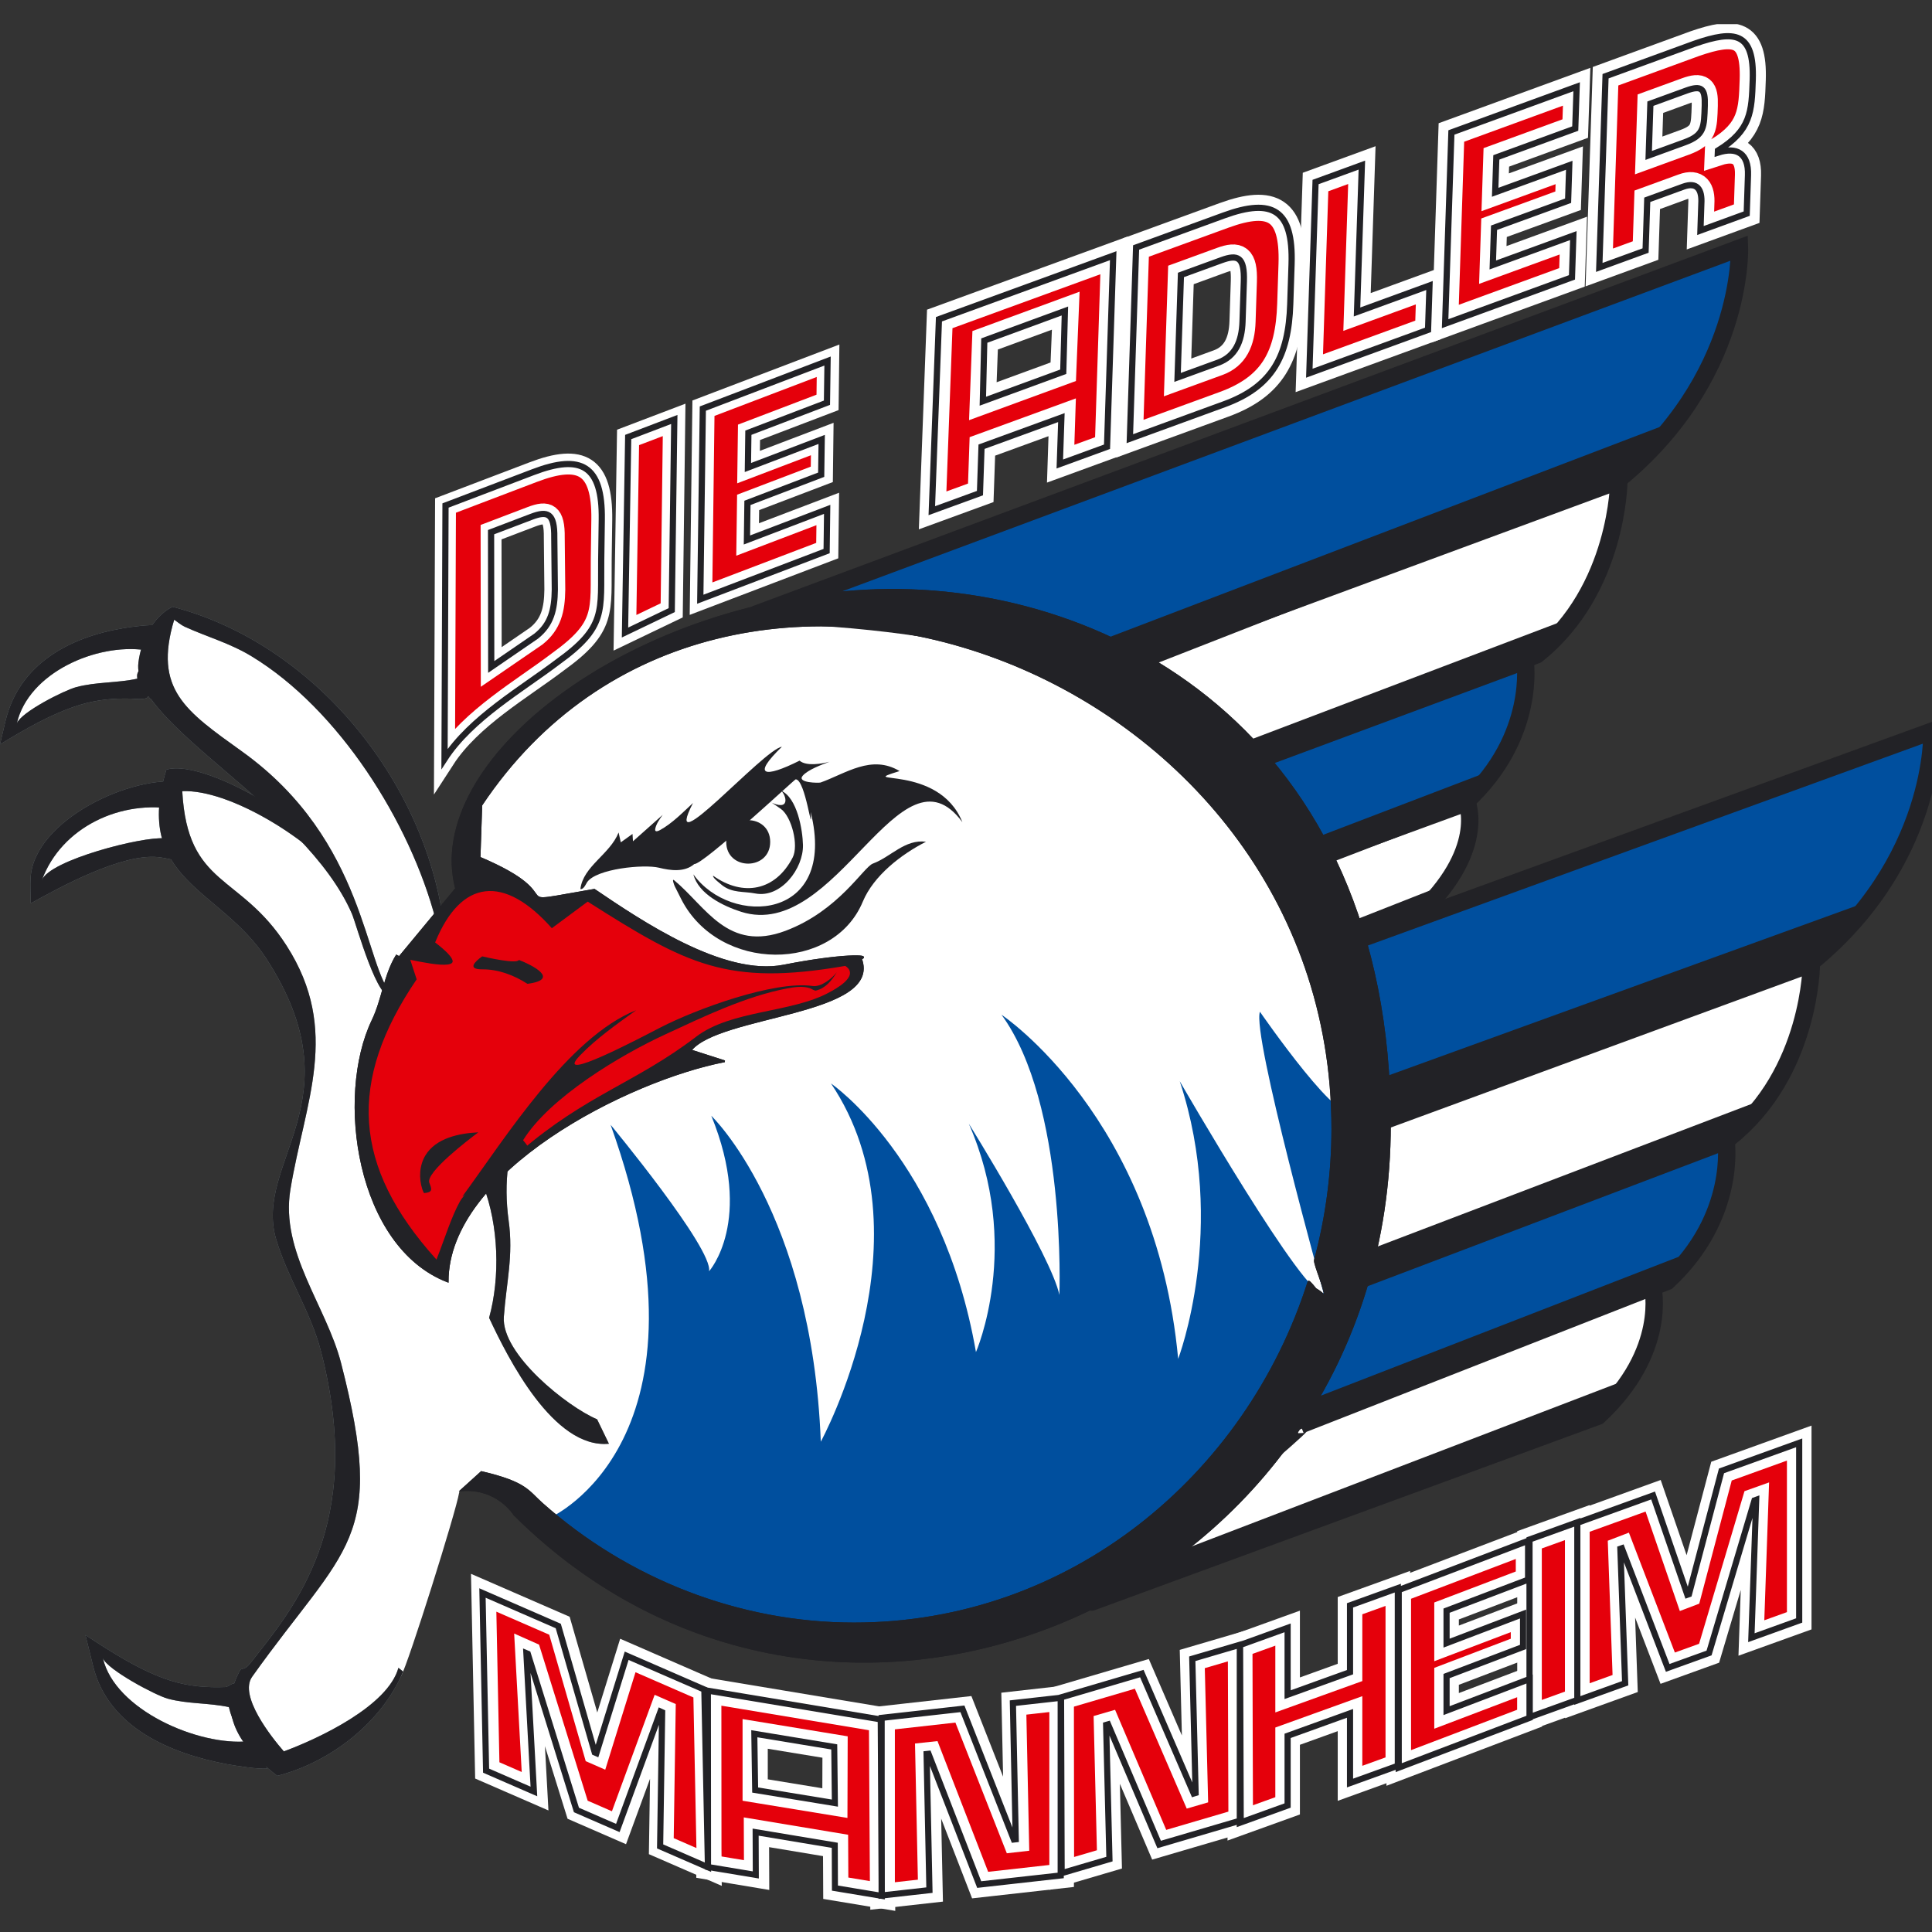<svg width="160" height="160" viewBox="0 0 160 160" fill="none" xmlns="http://www.w3.org/2000/svg">
<rect x="0" y="0" width="160" height="160" fill="#333333" stroke="none"/>
<g clip-path="url(#clip0_1636_27025)">
<path d="M39.159 65.884C39.159 65.884 42.116 62.365 45.094 60.023C48.069 57.685 53.026 53.238 58.866 52.531C64.709 51.821 74.543 51.35 74.543 51.35L93.032 54.869L133.844 38.232C133.844 38.232 132.958 46.175 131.742 47.592C130.522 49.008 128.957 53.343 126.946 54.462C124.935 55.58 125.406 60.259 125.406 60.259L122.122 66.124L121.177 66.693L121.089 70.803L118.396 74.797L117.017 76.108L159.678 60.779C159.678 60.779 157.762 69.386 156.816 70.093C155.874 70.803 149.69 80.046 149.69 80.046L148.853 83.942L146.747 89.806L143.699 93.775L142.623 94.714L136.551 106.798C136.551 106.798 135.658 111.875 134.916 113.229C134.175 114.579 132.962 117.215 132.962 117.215L90.09 132.907L57.192 133.937L43.129 125.425C43.129 125.425 40.214 122.637 38.207 123.382C38.087 123.446 38.048 123.47 38.02 123.632C37.774 125.168 33.822 137.741 33.225 138.778C32.511 140.009 29.776 143.008 29.776 143.008L22.755 146.506L21.338 145.585L14.531 144.639L10.323 141.591L8.203 137.558L7.598 136.067C19.822 147.311 21.826 136.654 27.919 127.19L28.51 117.978L27.198 111.833L24.147 104.502L23.285 99.25C23.285 99.25 27.272 89.145 24.829 83.365C23.022 79.083 22.079 77.771 20.132 76.129C19.081 75.24 14.816 70.409 14.816 70.409C14.816 70.409 11.008 69.622 9.377 70.803C7.745 71.984 3.066 74.087 3.066 74.087C3.066 74.087 2.099 69.857 6.564 67.99C11.033 66.124 13.845 65.884 13.845 65.884L15.062 64.172L25.293 68.588L15.948 60.259L12.559 57.151L7.039 57.685L1.076 60.139C1.076 60.139 2.335 56.054 3.991 55.108C5.643 54.163 10.797 53.002 10.797 53.002L12.664 52.767L14.106 51.557L14.415 50.784C14.415 50.784 23.862 55.295 26.066 57.587C28.478 60.09 31.509 64.26 33.207 67.505C34.863 70.677 36.143 75.757 36.143 75.757L38.449 73.851L39.159 65.884Z" fill="white"/>
<path d="M110.471 78.562L159.998 60.547C159.998 60.547 160.389 71.454 149.641 79.99C149.641 79.99 114.454 93.195 114.169 92.956C113.6 92.485 115.358 87.278 110.471 78.562Z" fill="#004F9E" stroke="#222226" stroke-width="1.441" stroke-miterlimit="3.864"/>
<path d="M113.509 93.223L150.01 79.814C150.01 79.814 149.978 88.853 143.21 94.233C143.21 94.233 112.471 106.134 112.45 105.902C112.32 104.316 115.259 92.517 113.509 93.223Z" fill="white" stroke="#222226" stroke-width="1.441" stroke-miterlimit="3.864"/>
<path d="M111.132 106.559L142.943 94.482C142.943 94.482 143.903 100.716 138.07 106.12C138.07 106.12 108.358 117.827 108.245 117.848C107.039 118.08 112.046 106.183 111.132 106.559Z" fill="#004F9E" stroke="#222226" stroke-width="1.441" stroke-miterlimit="3.864"/>
<path d="M106.536 71.925L121.496 66.457C121.496 66.457 123.17 70.473 117.337 75.876L110.471 78.562C110.538 78.654 107.454 71.545 106.536 71.925Z" fill="white" stroke="#222226" stroke-width="1.441" stroke-miterlimit="3.864"/>
<path d="M107.697 118.003L136.868 106.566C136.868 106.566 138.183 111.878 132.35 117.282L90.406 132.675C90.476 132.766 108.611 117.627 107.697 118.003Z" fill="white" stroke="#222226" stroke-width="1.441" stroke-miterlimit="3.864"/>
<path d="M62.543 50.886L144.054 20.544C144.054 20.544 144.444 31.45 133.696 39.987C133.696 39.987 90.761 55.801 91.134 55.804C91.507 55.808 81.156 51.234 62.543 50.886Z" fill="#004F9E" stroke="#222226" stroke-width="1.441" stroke-miterlimit="3.864"/>
<path d="M91.253 55.618L134.066 39.811C134.066 39.811 134.034 48.85 127.266 54.229C127.266 54.229 100.215 64.411 100.451 64.415C100.686 64.418 93.008 54.911 91.253 55.618Z" fill="white" stroke="#222226" stroke-width="1.441" stroke-miterlimit="3.864"/>
<path d="M101.259 64.021L126.303 54.725C126.303 54.725 127.266 60.959 121.433 66.363C121.433 66.363 107.37 71.724 107.486 71.742C107.598 71.756 102.174 63.641 101.259 64.021Z" fill="#004F9E" stroke="#222226" stroke-width="1.441" stroke-miterlimit="3.864"/>
<path d="M86.56 54.792L138.344 35.019L134.248 39.888L89.531 57.383L86.56 54.792Z" fill="#222226"/>
<path d="M99.765 62.696L129.948 51.234L126.492 55.203L102.813 63.933L99.765 62.696Z" fill="#222226"/>
<path d="M107.764 69.829L123.739 63.722L121.623 66.788L108.46 71.696L107.764 69.829Z" fill="#222226"/>
<path d="M111.554 76.449L119.454 73.338L118.241 75.975L112.278 78.306L111.554 76.449Z" fill="#222226"/>
<path d="M112.236 90.059L154.447 74.755L150.27 79.554L115.161 92.703L112.236 90.059Z" fill="#222226"/>
<path d="M111.026 104.397L145.882 91.107L142.426 95.076L114.078 105.634L111.026 104.397Z" fill="#222226"/>
<path d="M105.949 116.917L140.447 103.528L138.07 106.119L106.646 118.783L105.949 116.917Z" fill="#222226"/>
<path d="M94.491 129.676L134.494 114.347L133.278 116.983L90.504 133.209L94.491 129.676Z" fill="#222226"/>
<path d="M45.618 125.65C45.618 125.65 59.913 119.258 50.568 93.15C50.568 93.15 59.069 103.419 58.721 105.283C58.721 105.283 62.469 101.12 58.908 92.404C58.908 92.404 67.237 100.371 67.975 119.395C67.975 119.395 77.292 102.354 68.822 89.729C68.822 89.729 78.048 96.047 80.825 111.973C80.825 111.973 84.682 103.177 80.231 93.055C80.231 93.055 87.08 104.056 87.734 107.241C87.734 107.241 88.342 91.445 82.942 84.037C82.942 84.037 95.704 92.517 97.571 112.536C97.571 112.536 101.716 101.697 97.701 89.542C97.701 89.542 108.249 107.849 109.613 107.076C109.613 107.076 103.654 85.654 104.343 83.79C104.343 83.79 111.547 94.222 111.947 91.603C111.947 91.603 114.117 128.582 79.159 134.984C54.85 139.436 46.374 126.659 46.374 126.659L45.618 125.65Z" fill="#004F9E"/>
<path d="M39.613 93.775C38.864 94.335 35.215 97.102 35.556 97.956C35.77 98.497 35.855 98.736 35.13 98.807C35.088 98.81 34.983 98.518 34.975 98.49C34.677 97.587 34.729 96.518 35.225 95.692C36.104 94.233 38.045 93.853 39.613 93.775Z" fill="#7B878A" stroke="#E5000B" stroke-width="0.143" stroke-miterlimit="3.864"/>
<path d="M39.933 79.202C40.365 79.304 42.791 79.853 42.974 79.498C44.043 79.909 46.451 81.108 43.681 81.477C42.587 80.77 41.272 80.268 39.964 80.278C38.646 80.289 39.325 79.638 39.933 79.202Z" fill="#7B878A" stroke="#E5000B" stroke-width="0.143" stroke-miterlimit="3.864"/>
<path d="M42.095 96.454C41.888 97.984 41.912 99.555 42.123 101.078C42.531 103.992 41.93 106.228 41.726 109.055C41.504 112.146 46.989 116.505 49.45 117.542L50.428 119.564C45.846 120 42.074 112.494 40.506 109.136C41.438 105.75 41.29 101.493 40.031 98.202L42.095 96.454Z" fill="#7B878A"/>
<path d="M32.557 82.486C31.333 83.302 29.512 76.52 29.143 75.672C25.247 66.711 10.836 59.957 11.462 54.876C11.687 53.069 12.601 51.125 14.278 50.249C25.964 53.273 35.158 64.591 36.733 76.425L36.087 76.182C33.956 68.057 28.035 58.716 20.835 54.352C19.007 53.245 17.196 52.767 15.305 51.906C15.002 51.768 14.703 51.508 14.425 51.322C12.689 57.098 15.371 58.881 20.054 62.242C30.384 69.657 30.166 80.225 32.557 82.486Z" fill="#7B878A"/>
<path d="M12.007 53.836C7.984 53.266 2.363 55.706 1.396 59.907C1.74 58.976 5.319 57.172 6.314 56.905C7.967 56.462 9.707 56.571 11.37 56.205C11.18 54.936 12.745 55.397 13.297 55.854L12.492 57.935L12.998 58.554L12.267 57.654C12.239 58.009 11.078 57.865 10.871 57.858C9.405 57.812 7.984 57.953 6.578 58.385C4.307 59.088 2.029 60.407 0 61.648L0.461 59.682C1.61 54.985 5.731 52.781 10.182 52.029C10.846 51.913 12.443 51.691 13.111 51.797L12.007 53.836Z" fill="#7B878A"/>
<path d="M14.598 67.038C10.069 66.176 5.091 68.472 3.47 72.888C4.085 71.228 11.869 69.242 13.603 69.432C13.202 67.955 14.633 68.222 15.371 68.834L15.441 71.376L14.151 70.392L15.441 71.376C14.64 71.33 13.87 71.06 13.075 70.982C10.094 70.691 5.144 73.37 2.545 74.811C2.542 74.108 2.489 73.359 2.535 72.663C2.855 67.903 10.931 64.102 15.185 64.777L14.598 67.038Z" fill="#7B878A"/>
<path d="M15.094 65.522C15.53 73.503 19.878 72.294 23.735 78.32C28.257 85.38 25.237 91.272 24.048 98.525C23.201 103.697 27.026 108.152 28.246 112.884C32.061 127.671 28.658 127.935 20.881 138.862C19.759 140.437 22.47 143.851 23.507 145.043C26.418 143.967 32.124 141.281 32.996 138.121L33.386 138.433C31.621 142.638 27.367 145.947 22.962 147.068C18.855 143.908 18.37 141.151 19.872 138.342C20.009 138.082 20.223 138.388 20.705 137.769C24.287 133.212 30.303 126.357 26.59 111.942C25.743 108.647 23.844 105.898 22.874 102.646C20.947 96.184 29.681 91.107 22.044 79.371C18.237 73.524 11.005 72.934 13.775 63.743C17.2 62.692 27.961 69.4 28.018 72.543C25.529 69.46 19 65.35 15.094 65.522Z" fill="#7B878A"/>
<path d="M20.575 144.203C16.461 144.614 9.514 141.622 8.522 137.326C8.888 138.272 12.857 140.392 13.898 140.677C15.547 141.127 17.291 141.011 18.954 141.376C19.668 144.27 20.328 142.185 20.881 141.728L20.177 138.827L20.002 138.869L19.474 139.527C19.45 139.193 18.887 139.706 18.694 139.713C17.122 139.77 15.677 139.664 14.162 139.193C11.764 138.451 9.176 136.799 7.077 135.406L7.731 138.057C9.011 143.081 14.148 145.233 18.796 146.102C19.492 146.228 21.464 146.552 22.157 146.457L20.575 144.203Z" fill="#7B878A"/>
<path d="M60.142 69.724C60.142 67.322 63.784 67.322 63.784 69.724C63.784 72.118 60.142 72.125 60.142 69.724Z" fill="#7B878A" stroke="white" stroke-width="0.143" stroke-miterlimit="3.864"/>
<path d="M48.065 73.626C48.294 71.731 50.516 70.754 51.229 68.943L51.412 69.759L52.382 69.063L52.421 69.671L54.879 67.484C54.643 67.822 54.327 68.247 54.26 68.665C54.214 68.954 54.527 68.817 54.661 68.743C55.673 68.187 56.556 67.273 57.392 66.5C54.647 71.837 63.271 62.017 64.751 61.845C62.241 64.274 63.278 64.464 66.217 62.994C66.78 63.483 68.088 63.247 68.696 63.086C68.067 63.318 66.91 63.743 66.477 64.242C65.957 64.851 67.838 64.847 67.957 64.805C70.056 64.056 72.166 62.46 74.5 63.856C70.573 65.076 77.731 63.163 79.7 68.089C74.557 61.099 69.287 78.021 61.386 75.514C59.934 75.05 57.843 74.062 57.424 72.41C60.511 76.748 69.385 76.309 67.138 67.245C67.296 69.594 66.72 64.538 65.894 64.541C65.799 64.545 58.264 71.587 57.494 71.559C56.689 72.258 55.508 72.093 54.573 71.861C53.339 71.555 49.359 71.939 48.61 73.078C48.54 73.187 48.332 73.686 48.065 73.626Z" fill="#7B878A" stroke="white" stroke-width="0.143" stroke-miterlimit="3.864"/>
<path fill-rule="evenodd" clip-rule="evenodd" d="M59.066 72.529C61.541 74.28 64.22 73.784 65.648 71.01C66.157 70.019 65.57 67.649 64.674 66.995L64.171 66.647L63.647 66.303C63.447 66.18 63.601 66.331 63.644 66.352C65.588 67.34 65.071 65.761 64.674 65.473C66.034 66.064 66.47 68.743 66.498 69.977C66.544 71.928 64.674 74.407 62.543 73.992C61.58 73.805 60.645 73.971 59.797 73.306L59.368 72.948C59.277 72.863 59.122 72.723 59.059 72.593C59.048 72.575 59.045 72.529 59.066 72.529Z" fill="#7B878A" stroke="white" stroke-width="0.143" stroke-miterlimit="3.864"/>
<path d="M76.687 69.71C74.634 70.75 72.349 72.519 71.452 74.674C69.002 80.559 59.548 80.552 56.429 74.488L55.877 73.391C55.821 73.268 55.617 72.723 55.835 72.902C58.468 75.082 60.272 78.882 65.053 77.086C69.452 75.433 71.512 71.808 72.285 71.52C73.78 70.965 74.943 69.478 76.687 69.71Z" fill="#7B878A" stroke="white" stroke-width="0.143" stroke-miterlimit="3.864"/>
<path d="M38.284 99.098C41.902 94.155 47.077 85.893 52.685 83.66C51.103 84.8 49.38 86.005 48.03 87.412C45.699 89.834 53.156 85.886 54.689 85.095C57.646 83.569 64.101 81.203 67.296 81.656C68.014 81.758 68.924 81.016 69.304 80.51C68.879 81.203 68.39 81.829 67.578 82.036C67.458 82.068 67.184 81.874 67.072 81.839C66.474 81.642 65.795 81.744 65.191 81.857C61.738 82.511 58.219 84.219 55.058 85.682C51.43 87.359 45.52 90.868 43.319 94.429C43.487 94.623 44.134 95.389 43.646 95.361L38.284 99.098Z" fill="#7B878A" stroke="#E5000B" stroke-width="0.143" stroke-miterlimit="3.864"/>
<path fill-rule="evenodd" clip-rule="evenodd" d="M109.413 107.055C109.676 107.273 109.652 107.371 109.652 107.371C109.715 107.339 109.722 107.227 109.694 107.058L113.023 107.055C103.773 136.545 65.901 148.675 42.587 125.432C42.587 125.432 41.216 123.178 38.203 123.417L39.87 121.909C43.593 122.781 43.723 123.488 44.908 124.539C51.978 130.811 61.186 134.446 70.721 134.446C88.265 134.446 102.683 122.714 108.066 107.055H109.413Z" fill="#7B878A"/>
<path fill-rule="evenodd" clip-rule="evenodd" d="M41.223 95.804C38.347 98.132 36.276 100.835 36.122 104.179C33.576 101.338 31.913 98.582 31.129 95.804H29.842C30.725 100.371 33.087 104.594 37.075 106.127C37.075 102.298 39.687 98.75 43.315 95.804H41.223ZM115.038 95.804C114.82 99.781 114.124 103.542 113.023 107.058L109.694 107.055C109.578 106.334 108.818 104.632 108.896 104.348C109.641 101.591 110.109 98.729 110.27 95.808L115.038 95.804ZM108.066 107.055C108.168 106.756 108.27 106.454 108.365 106.148C108.404 106.039 108.952 106.745 108.952 106.745C109.163 106.865 109.311 106.97 109.413 107.055H108.066Z" fill="#7B878A"/>
<path fill-rule="evenodd" clip-rule="evenodd" d="M60.026 84.553C59.143 84.866 58.321 85.257 57.617 85.795C53.535 88.906 46.18 91.796 41.223 95.808L43.315 95.804C48.353 91.715 55.346 88.79 60.015 87.89L57.199 86.986C58.053 85.893 60.395 85.207 62.944 84.553H60.026ZM114.514 84.553C114.904 87.247 115.108 90.101 115.108 93.129C115.108 94.032 115.084 94.925 115.038 95.804H110.27C110.316 95.034 110.337 94.261 110.337 93.48C110.337 90.369 110.003 87.387 109.377 84.553H114.514ZM29.842 95.804C29.065 91.793 29.427 87.514 30.834 84.553H32.546C30.581 88.509 30.103 92.176 31.129 95.804H29.842Z" fill="#7B878A"/>
<path fill-rule="evenodd" clip-rule="evenodd" d="M30.834 84.553C30.841 84.532 30.851 84.515 30.858 84.497C31.685 82.781 31.846 80.767 32.838 79.146L33.066 79.269L37.771 73.591C35.032 63.139 51.778 49.937 71.74 48.903C89.548 47.978 110.727 58.353 114.514 84.557L109.377 84.553C102.325 52.524 58.205 39.171 39.862 66.679L39.718 71.025C47.763 74.431 41.054 75.085 49.218 73.689C53.068 76.291 59.917 80.95 64.906 79.965C69.712 79.016 72.208 79.097 71.297 79.385C72.433 82.359 67.381 83.411 62.944 84.553H60.026C62.824 83.576 66.27 83.418 68.65 82.117C69.04 81.902 71.125 80.82 69.983 80.067C60.205 81.751 56.858 79.955 48.673 74.755L45.692 76.966C41.684 72.434 38.217 72.948 36.122 78.025C39.592 80.707 35.921 79.948 34.083 79.582L34.585 81.115C33.784 82.286 33.105 83.432 32.546 84.553H30.834Z" fill="#7B878A"/>
<path d="M45.692 76.966L48.673 74.755C56.858 79.955 60.205 81.751 69.983 80.067C71.125 80.82 69.04 81.902 68.65 82.117C65.517 83.829 60.542 83.562 57.617 85.794C51.169 90.717 36.544 95.076 36.122 104.179C29.308 96.574 28.816 89.588 34.585 81.115L34.082 79.582C35.921 79.948 39.592 80.707 36.122 78.025C38.217 72.948 41.684 72.434 45.692 76.966ZM39.87 121.909C43.593 122.781 43.723 123.488 44.908 124.539C51.978 130.811 61.186 134.446 70.721 134.446C88.602 134.446 103.235 122.261 108.365 106.148C108.403 106.039 108.952 106.745 108.952 106.745C109.701 107.185 109.652 107.371 109.652 107.371C109.975 107.209 108.801 104.696 108.896 104.347C109.834 100.863 110.337 97.214 110.337 93.48C110.337 55.21 59.825 36.735 39.862 66.679L39.718 71.025C47.763 74.431 41.054 75.085 49.218 73.689C53.068 76.291 59.917 80.95 64.906 79.965C69.712 79.016 72.208 79.097 71.297 79.385C73.084 84.065 59.537 83.984 57.199 86.986L60.015 87.89C51.981 89.44 37.074 96.978 37.074 106.126C29.565 103.233 27.821 90.811 30.858 84.497C31.685 82.781 31.846 80.767 32.838 79.146L33.066 79.269L37.77 73.591C35.032 63.139 51.778 49.937 71.74 48.903C91.376 47.883 115.108 60.6 115.108 93.129C115.108 132.263 69.293 152.057 42.587 125.432C42.587 125.432 41.216 123.178 38.203 123.417L39.87 121.909Z" stroke="#222226" stroke-width="0.143" stroke-miterlimit="3.864"/>
<path d="M39.87 121.909C43.593 122.781 43.723 123.488 44.908 124.539C51.978 130.811 61.186 134.446 70.721 134.446C88.602 134.446 103.235 122.261 108.365 106.148C108.403 106.039 108.952 106.745 108.952 106.745C109.701 107.185 109.652 107.371 109.652 107.371C109.975 107.209 108.801 104.696 108.896 104.347C109.834 100.863 110.337 97.214 110.337 93.48C110.337 55.21 59.825 36.735 39.862 66.679L39.718 71.025C47.763 74.431 41.054 75.085 49.218 73.689C53.068 76.291 59.917 80.95 64.906 79.965C69.712 79.016 72.208 79.097 71.297 79.385C73.084 84.065 59.537 83.984 57.199 86.986L60.015 87.89C51.981 89.44 37.074 96.978 37.074 106.126C29.565 103.233 27.821 90.811 30.858 84.497C31.685 82.781 31.846 80.767 32.838 79.146L33.066 79.269L37.77 73.591C35.032 63.139 51.778 49.937 71.74 48.903C91.376 47.883 115.108 60.6 115.108 93.129C115.108 132.263 69.293 152.057 42.587 125.432C42.587 125.432 41.216 123.178 38.203 123.417L39.87 121.909Z" fill="#222226" stroke="#222226" stroke-width="0.143" stroke-miterlimit="3.864"/>
<path d="M45.692 76.966L48.673 74.755C56.858 79.955 60.205 81.751 69.983 80.067C71.125 80.82 69.04 81.903 68.65 82.117C65.517 83.829 60.543 83.562 57.617 85.794C51.169 90.717 36.544 95.076 36.122 104.179C29.308 96.574 28.816 89.588 34.585 81.115L34.083 79.582C35.921 79.948 39.592 80.707 36.122 78.025C38.217 72.948 41.684 72.434 45.692 76.966Z" fill="white"/>
<path d="M45.692 76.966L48.673 74.755C56.858 79.955 60.205 81.751 69.983 80.067C71.125 80.82 69.04 81.902 68.65 82.117C65.517 83.829 60.543 83.562 57.617 85.794C52.583 89.637 48.515 90.59 43.03 95.319C42.38 94.566 38.467 98.683 38.052 99.418C37.313 100.73 36.74 102.614 36.122 104.179C29.308 96.574 28.816 89.588 34.585 81.115L34.083 79.582C35.921 79.948 39.592 80.707 36.122 78.025C38.235 72.909 41.705 72.452 45.692 76.966Z" fill="#E5000B" stroke="#E5000B" stroke-width="0.143" stroke-miterlimit="3.864"/>
<path d="M39.613 93.775C38.864 94.335 35.215 97.102 35.556 97.956C35.77 98.497 35.855 98.736 35.13 98.807C35.088 98.81 34.983 98.518 34.975 98.49C34.677 97.587 34.729 96.518 35.225 95.692C36.104 94.233 38.045 93.853 39.613 93.775Z" fill="#222226"/>
<path d="M39.933 79.202C40.365 79.304 42.791 79.853 42.974 79.498C44.043 79.909 46.451 81.108 43.681 81.477C42.587 80.77 41.272 80.268 39.964 80.278C38.646 80.289 39.325 79.638 39.933 79.202Z" fill="#222226"/>
<path d="M42.095 96.454C41.888 97.984 41.912 99.555 42.123 101.078C42.531 103.992 41.93 106.228 41.726 109.055C41.504 112.146 46.989 116.505 49.45 117.542L50.428 119.564C45.846 120 42.074 112.494 40.506 109.136C41.438 105.75 41.29 101.493 40.031 98.202L42.095 96.454Z" fill="#222226"/>
<path d="M32.557 82.486C31.333 83.302 29.512 76.52 29.143 75.672C25.247 66.711 10.836 59.957 11.462 54.876C11.687 53.069 12.601 51.125 14.278 50.249C25.964 53.273 35.158 64.591 36.733 76.425L36.087 76.182C33.956 68.057 28.035 58.716 20.835 54.352C19.007 53.245 17.196 52.767 15.305 51.906C15.002 51.768 14.703 51.508 14.425 51.322C12.689 57.098 15.371 58.881 20.054 62.242C30.384 69.657 30.166 80.225 32.557 82.486Z" fill="#222226"/>
<path d="M12.007 53.836C7.984 53.266 2.363 55.706 1.396 59.907C1.74 58.976 5.319 57.172 6.314 56.905C7.967 56.462 9.707 56.571 11.37 56.205C11.18 54.936 12.745 55.397 13.297 55.854L12.492 57.935L12.998 58.554L12.267 57.654C12.239 58.009 11.078 57.865 10.871 57.858C9.405 57.812 7.984 57.953 6.578 58.385C4.307 59.088 2.029 60.407 0 61.648L0.461 59.682C1.61 54.985 5.731 52.781 10.182 52.029C10.846 51.913 12.443 51.691 13.111 51.797L12.007 53.836Z" fill="#222226"/>
<path d="M14.598 67.038C10.069 66.176 5.091 68.472 3.47 72.888C4.085 71.228 11.869 69.242 13.603 69.432C13.202 67.955 14.633 68.222 15.371 68.834L15.441 71.376L14.151 70.392L15.441 71.376C14.64 71.33 13.87 71.06 13.075 70.982C10.094 70.691 5.144 73.37 2.545 74.811C2.542 74.108 2.489 73.359 2.535 72.663C2.855 67.903 10.931 64.102 15.185 64.777L14.598 67.038Z" fill="#222226"/>
<path d="M15.094 65.522C15.53 73.503 19.878 72.294 23.735 78.32C28.257 85.38 25.237 91.272 24.048 98.525C23.201 103.697 27.026 108.152 28.246 112.884C32.061 127.671 28.658 127.935 20.881 138.862C19.759 140.437 22.47 143.851 23.507 145.043C26.418 143.967 32.124 141.281 32.996 138.121L33.386 138.433C31.621 142.638 27.367 145.947 22.962 147.068C18.855 143.908 18.37 141.151 19.872 138.342C20.009 138.082 20.223 138.388 20.705 137.769C24.287 133.212 30.303 126.357 26.59 111.942C25.743 108.647 23.844 105.898 22.874 102.646C20.947 96.184 29.681 91.107 22.044 79.371C18.237 73.524 11.005 72.934 13.775 63.743C17.2 62.692 27.961 69.4 28.018 72.543C25.529 69.46 19 65.35 15.094 65.522Z" fill="#222226"/>
<path d="M20.575 144.203C16.461 144.614 9.514 141.622 8.522 137.326C8.888 138.272 12.857 140.392 13.898 140.677C15.547 141.127 17.291 141.011 18.954 141.376C19.668 144.27 20.328 142.185 20.881 141.728L20.177 138.827L20.002 138.869L19.474 139.527C19.45 139.193 18.887 139.706 18.694 139.713C17.122 139.77 15.677 139.664 14.162 139.193C11.764 138.451 9.176 136.799 7.077 135.406L7.731 138.057C9.011 143.081 14.148 145.233 18.796 146.102C19.492 146.228 21.464 146.552 22.157 146.457L20.575 144.203Z" fill="#222226"/>
<path d="M60.142 69.724C60.142 67.322 63.784 67.322 63.784 69.724C63.784 72.118 60.142 72.125 60.142 69.724Z" fill="#222226"/>
<path d="M48.065 73.626C48.294 71.731 50.516 70.754 51.229 68.943L51.412 69.759L52.382 69.063L52.421 69.671L54.879 67.484C54.643 67.822 54.327 68.247 54.26 68.665C54.214 68.954 54.527 68.817 54.661 68.743C55.673 68.187 56.556 67.273 57.392 66.5C54.647 71.837 63.271 62.017 64.751 61.845C62.241 64.274 63.278 64.464 66.217 62.994C66.78 63.483 68.088 63.247 68.696 63.086C68.067 63.318 66.91 63.743 66.477 64.242C65.957 64.851 67.838 64.847 67.957 64.805C70.056 64.056 72.166 62.46 74.5 63.856C70.573 65.076 77.731 63.163 79.7 68.089C74.557 61.099 69.287 78.021 61.386 75.514C59.934 75.05 57.843 74.062 57.424 72.41C60.511 76.748 69.385 76.309 67.138 67.245C67.296 69.594 66.72 64.538 65.894 64.541C65.799 64.545 58.264 71.587 57.494 71.559C56.689 72.258 55.508 72.093 54.573 71.861C53.339 71.555 49.359 71.939 48.61 73.078C48.54 73.187 48.332 73.686 48.065 73.626Z" fill="#222226"/>
<path fill-rule="evenodd" clip-rule="evenodd" d="M59.066 72.529C61.541 74.28 64.22 73.784 65.648 71.01C66.157 70.019 65.57 67.649 64.674 66.995L64.171 66.647L63.647 66.303C63.447 66.18 63.601 66.331 63.644 66.352C65.588 67.34 65.071 65.761 64.674 65.473C66.034 66.064 66.47 68.743 66.498 69.977C66.544 71.928 64.674 74.407 62.543 73.992C61.58 73.805 60.645 73.971 59.797 73.306L59.368 72.948C59.277 72.863 59.122 72.723 59.059 72.593C59.048 72.575 59.045 72.529 59.066 72.529Z" fill="#222226"/>
<path d="M76.687 69.71C74.634 70.75 72.349 72.519 71.452 74.674C69.002 80.559 59.548 80.552 56.429 74.488L55.877 73.391C55.821 73.268 55.617 72.723 55.835 72.902C58.468 75.082 60.272 78.882 65.053 77.086C69.452 75.433 71.512 71.808 72.285 71.52C73.78 70.965 74.943 69.478 76.687 69.71Z" fill="#222226"/>
<path d="M38.284 99.098C41.902 94.155 47.077 85.893 52.685 83.66C51.103 84.8 49.38 86.005 48.03 87.412C45.699 89.834 53.156 85.886 54.689 85.095C57.646 83.569 64.101 81.203 67.296 81.656C68.014 81.758 68.924 81.016 69.304 80.51C68.879 81.203 68.39 81.829 67.578 82.036C67.458 82.068 67.184 81.874 67.072 81.839C66.474 81.642 65.795 81.744 65.191 81.857C61.738 82.511 58.219 84.219 55.058 85.682C51.43 87.359 45.52 90.868 43.319 94.429C43.487 94.623 44.134 95.389 43.646 95.361L38.284 99.098Z" fill="#222226"/>
<path fill-rule="evenodd" clip-rule="evenodd" d="M69.199 152.831L69.216 156.375L73.091 157.018L73.003 142.406L58.697 140.026L58.707 154.627L62.659 155.285L62.645 151.741L69.199 152.831ZM69.142 149.325L62.54 148.243V143.595L69.156 144.681L69.142 149.325Z" fill="#E5000B"/>
<path d="M69.199 152.831L69.216 156.375L73.091 157.018L73.003 142.406L58.697 140.026L58.707 154.627L62.659 155.285L62.645 151.741L69.199 152.831ZM69.142 149.325L62.54 148.243V143.595L69.156 144.681L69.142 149.325Z" stroke="white" stroke-width="2.087" stroke-miterlimit="7"/>
<path d="M115.762 131.546L111.803 132.973V138.504L106.635 140.367V134.837L102.676 136.264V150.978L106.635 149.551V143.781L111.803 141.918V147.687L115.762 146.256V131.546Z" fill="#E5000B" stroke="white" stroke-width="2.036" stroke-miterlimit="7"/>
<path d="M119.798 133.413L126.549 130.846V127.629L115.839 131.701V146.414L126.689 142.287V139.07L119.798 141.689V138.827L126.134 136.415V133.691L119.798 136.099V133.413Z" fill="#E5000B" stroke="white" stroke-width="2.036" stroke-miterlimit="7"/>
<path d="M130.627 126.093L126.668 127.52V142.231L130.627 140.803V126.093Z" fill="#E5000B" stroke="white" stroke-width="2.036" stroke-miterlimit="7"/>
<path d="M134.192 128.287L134.312 128.241L138.112 138.152L141.54 136.915L145.299 124.279L145.439 124.229L145.042 135.652L149.004 134.225V119.511L142.567 121.832L139.874 132.042L139.737 132.094L136.906 123.874L130.631 126.139V140.849L134.589 139.421L134.192 128.287Z" fill="#E5000B" stroke="white" stroke-width="2.036" stroke-miterlimit="7"/>
<path d="M91.605 142.874L91.763 142.828L96 152.774L102.75 150.792L102.701 136.229L98.739 137.393L99.016 148.506L98.858 148.552L94.562 138.623L87.871 140.589L87.92 155.151L91.879 153.987L91.605 142.874Z" fill="#E5000B" stroke="white" stroke-width="2.036" stroke-miterlimit="7"/>
<path d="M76.814 145.303L76.972 145.286L81.17 156.115L87.92 155.359V140.645L83.962 141.091L84.201 152.363L84.042 152.381L79.785 141.559L73.091 142.308V157.018L77.053 156.575L76.814 145.303Z" fill="#E5000B" stroke="white" stroke-width="2.036" stroke-miterlimit="7"/>
<path d="M43.688 136.89L43.807 136.943L47.836 149.874L51.261 151.365L54.798 141.724L54.935 141.784L54.766 152.891L58.725 154.613L58.429 139.903L51.995 137.101L49.489 145.17L49.352 145.11L46.331 134.636L40.056 131.905L40.355 146.618L44.313 148.341L43.688 136.89Z" fill="#E5000B" stroke="white" stroke-width="2.036" stroke-miterlimit="7"/>
<path d="M115.762 131.521L111.803 132.949V138.483L106.635 140.346V134.812L102.676 136.24V150.953L106.635 149.526V143.756L111.803 141.893V147.663L115.762 146.235V131.521ZM119.798 133.388L126.549 130.822V127.605L115.836 131.68V146.39L126.686 142.262V139.045L119.798 141.668V138.803L126.134 136.394V133.666L119.798 136.078V133.388ZM130.627 126.068L126.668 127.496V142.209L130.627 140.782V126.068ZM134.192 128.262L134.312 128.22L138.112 138.128L141.537 136.894L145.299 124.258L145.439 124.208L145.042 135.628L149.001 134.2V119.49L142.567 121.811L139.874 132.021L139.737 132.07L136.903 123.85L130.627 126.114V140.828L134.589 139.4L134.192 128.262ZM91.605 142.849L91.763 142.804L95.996 152.753L102.75 150.767L102.697 136.208L98.739 137.372L99.016 148.482L98.858 148.531L94.562 138.599L87.871 140.568L87.92 155.127L91.879 153.963L91.605 142.849ZM76.737 145.261L76.895 145.244L81.093 156.072L87.843 155.317V140.603L83.884 141.046L84.12 152.321L83.962 152.339L79.704 141.517L73.013 142.266V156.976L76.972 156.533L76.737 145.261ZM43.593 136.911L43.709 136.96L47.738 149.895L51.166 151.386L54.699 141.742L54.836 141.805L54.668 152.912L58.63 154.634L58.331 139.921L51.897 137.122L49.39 145.187L49.253 145.128L46.233 134.658L39.957 131.926L40.256 146.639L44.215 148.362L43.593 136.911Z" stroke="#222226" stroke-width="0.509" stroke-miterlimit="3.864"/>
<path d="M69.132 152.82L69.146 156.364L73.024 157.008L72.936 142.396L58.626 140.016L58.637 154.617L62.592 155.274L62.578 151.73L69.132 152.82ZM69.142 149.326L62.539 148.243L62.469 143.581L69.089 144.671L69.142 149.326Z" stroke="#222226" stroke-width="0.499" stroke-miterlimit="3.864"/>
<path fill-rule="evenodd" clip-rule="evenodd" d="M87.966 34.558L87.84 38.401L91.749 36.974L92.259 21.149L77.826 26.412L77.236 42.269L81.223 40.813L81.356 36.97L87.966 34.558ZM88.054 30.786L81.395 33.226L81.585 28.181L88.261 25.73L88.054 30.786Z" fill="#E5000B"/>
<path d="M87.966 34.558L87.84 38.401L91.749 36.974L92.259 21.149L77.826 26.412L77.236 42.269L81.223 40.813L81.356 36.97L87.966 34.558ZM88.054 30.786L81.395 33.226L81.585 28.181L88.261 25.73L88.054 30.786Z" stroke="white" stroke-width="2.163" stroke-miterlimit="7"/>
<path d="M87.899 34.583L87.769 38.426L91.679 36.998L92.192 21.174L77.76 26.437L77.169 42.293L81.156 40.838L81.286 36.995L87.899 34.583ZM88.054 30.786L81.395 33.226L81.514 28.205L88.191 25.755L88.054 30.786Z" stroke="#222226" stroke-width="0.514" stroke-miterlimit="3.864"/>
<path fill-rule="evenodd" clip-rule="evenodd" d="M40.668 44.072L44.008 42.8C45.344 42.29 45.931 42.483 45.903 44.526L45.948 48.826C45.927 50.489 45.639 51.698 44.405 52.682L40.682 55.235L40.668 44.072ZM36.814 62.854C39.012 59.458 43.259 57.049 46.163 54.841C50.259 51.898 49.735 50.647 49.791 46.333L49.837 43.028C49.897 38.542 48.142 37.578 44.152 39.101L36.895 41.864L36.814 62.854Z" fill="#E5000B"/>
<path d="M40.668 44.072L44.008 42.8C45.344 42.29 45.931 42.483 45.903 44.526L45.948 48.826C45.927 50.489 45.639 51.698 44.405 52.682L40.682 55.235L40.668 44.072ZM36.814 62.854C39.012 59.458 43.259 57.049 46.163 54.841C50.259 51.898 49.735 50.647 49.791 46.333L49.837 43.028C49.897 38.542 48.142 37.578 44.152 39.101L36.895 41.864L36.814 62.854Z" stroke="white" stroke-width="1.731" stroke-miterlimit="3.864"/>
<path d="M55.828 34.773L52.013 36.225L51.757 52.405L55.627 50.548L55.828 34.773Z" fill="#E5000B" stroke="white" stroke-width="1.843" stroke-miterlimit="3.864"/>
<path d="M62.03 35.803L68.534 33.324L68.576 29.875L58.257 33.806L58.057 49.578L68.509 45.598L68.552 42.149L61.914 44.677L61.956 41.608L68.059 39.284L68.095 36.358L61.991 38.682L62.03 35.803Z" fill="#E5000B" stroke="white" stroke-width="1.843" stroke-miterlimit="3.864"/>
<path fill-rule="evenodd" clip-rule="evenodd" d="M93.57 36.33L101.372 33.483C105.376 32.02 106.709 29.513 106.853 25.185L106.962 21.87C107.106 17.373 105.38 16.375 101.372 17.837L94.087 20.495L93.57 36.33ZM97.8 22.77L101.157 21.546C102.497 21.058 103.077 21.262 103.01 23.311L102.901 26.623C102.848 28.293 102.296 29.517 100.88 30.033L97.522 31.257L97.8 22.77Z" fill="#E5000B"/>
<path d="M93.57 36.33L101.372 33.483C105.376 32.02 106.709 29.513 106.853 25.185L106.962 21.87C107.106 17.373 105.38 16.375 101.372 17.837L94.087 20.495L93.57 36.33ZM97.8 22.77L101.157 21.546C102.497 21.058 103.077 21.262 103.01 23.311L102.901 26.623C102.848 28.293 102.296 29.517 100.88 30.033L97.522 31.257L97.8 22.77Z" stroke="white" stroke-width="2.163" stroke-miterlimit="7"/>
<path d="M112.784 13.674L108.948 15.074L108.432 30.909L118.265 27.319L118.385 23.645L112.383 25.836L112.784 13.674Z" fill="#E5000B" stroke="white" stroke-width="2.163" stroke-miterlimit="7"/>
<path d="M123.919 13.034L130.455 10.647L130.571 7.184L120.199 10.971L119.679 26.806L130.184 22.97L130.297 19.511L123.627 21.944L123.729 18.86L129.864 16.624L129.959 13.688L123.824 15.925L123.919 13.034Z" fill="#E5000B" stroke="white" stroke-width="2.163" stroke-miterlimit="7"/>
<path fill-rule="evenodd" clip-rule="evenodd" d="M136.537 12.873L136.678 8.587L139.649 7.504C140.914 7.044 141.227 7.325 141.182 8.738C141.122 10.535 141.157 11.189 139.508 11.79L136.537 12.873ZM132.445 22.148L136.28 20.748L136.418 16.547L139.388 15.464C140.538 15.042 140.971 15.678 140.897 16.874L140.823 19.092L144.655 17.693L144.761 14.504C144.82 12.711 143.836 12.131 142.264 12.641L142.271 12.472C145.017 10.781 145.067 9.241 145.154 6.601C145.281 2.652 143.678 2.466 140.362 3.612L132.965 6.312L132.445 22.148Z" fill="#E5000B"/>
<path d="M136.537 12.873L136.678 8.587L139.649 7.504C140.914 7.044 141.227 7.325 141.182 8.738C141.122 10.535 141.157 11.189 139.508 11.79L136.537 12.873ZM132.445 22.148L136.28 20.748L136.418 16.547L139.388 15.464C140.538 15.042 140.971 15.678 140.897 16.874L140.823 19.092L144.655 17.693L144.761 14.504C144.82 12.711 143.836 12.131 142.264 12.641L142.271 12.472C145.017 10.781 145.067 9.241 145.154 6.601C145.281 2.652 143.678 2.466 140.362 3.612L132.965 6.312L132.445 22.148Z" stroke="white" stroke-width="2.163" stroke-miterlimit="7"/>
<path d="M93.57 36.33L101.372 33.483C105.376 32.02 106.709 29.513 106.853 25.185L106.962 21.87C107.106 17.373 105.38 16.375 101.372 17.837L94.087 20.495L93.57 36.33ZM97.8 22.77L101.157 21.546C102.497 21.058 103.077 21.262 103.01 23.311L102.901 26.623C102.849 28.293 102.297 29.517 100.88 30.034L97.522 31.257L97.8 22.77ZM112.784 13.674L108.949 15.074L108.432 30.909L118.265 27.319L118.385 23.645L112.383 25.836L112.784 13.674ZM123.919 13.034L130.455 10.647L130.571 7.184L120.199 10.971L119.679 26.806L130.184 22.97L130.297 19.511L123.627 21.944L123.729 18.86L129.864 16.624L129.959 13.688L123.824 15.925L123.919 13.034ZM136.537 12.873L136.678 8.587L139.649 7.504C140.914 7.044 141.227 7.325 141.182 8.738C141.122 10.535 141.157 11.189 139.508 11.79L136.537 12.873ZM132.445 22.148L136.281 20.748L136.418 16.547L139.389 15.464C140.538 15.042 140.971 15.678 140.897 16.874L140.823 19.092L144.655 17.693L144.761 14.504C144.821 12.711 143.836 12.131 142.265 12.641L142.272 12.472C145.017 10.781 145.067 9.241 145.155 6.601C145.281 2.652 143.678 2.466 140.362 3.612L132.965 6.312L132.445 22.148ZM55.842 34.738L52.024 36.193L51.76 52.384L55.631 50.527L55.842 34.738ZM61.977 35.835L68.485 33.352L68.534 29.9L58.205 33.838L57.994 49.627L68.457 45.637L68.502 42.184L61.858 44.719L61.9 41.646L68.007 39.315L68.049 36.39L61.938 38.718L61.977 35.835ZM40.668 44.072L44.008 42.8C45.344 42.29 45.931 42.483 45.903 44.526L45.948 48.826C45.927 50.489 45.639 51.698 44.405 52.682L40.682 55.235L40.668 44.072ZM36.814 62.854C39.012 59.458 43.259 57.049 46.163 54.841C50.259 51.898 49.735 50.647 49.791 46.333L49.837 43.028C49.897 38.542 48.142 37.578 44.152 39.101L36.895 41.864L36.814 62.854Z" stroke="#222226" stroke-width="0.514" stroke-miterlimit="3.864"/>
</g>
<defs>
<clipPath id="clip0_1636_27025">
<rect width="160" height="156.5" fill="white" transform="translate(0 2)"/>
</clipPath>
</defs>
</svg>
